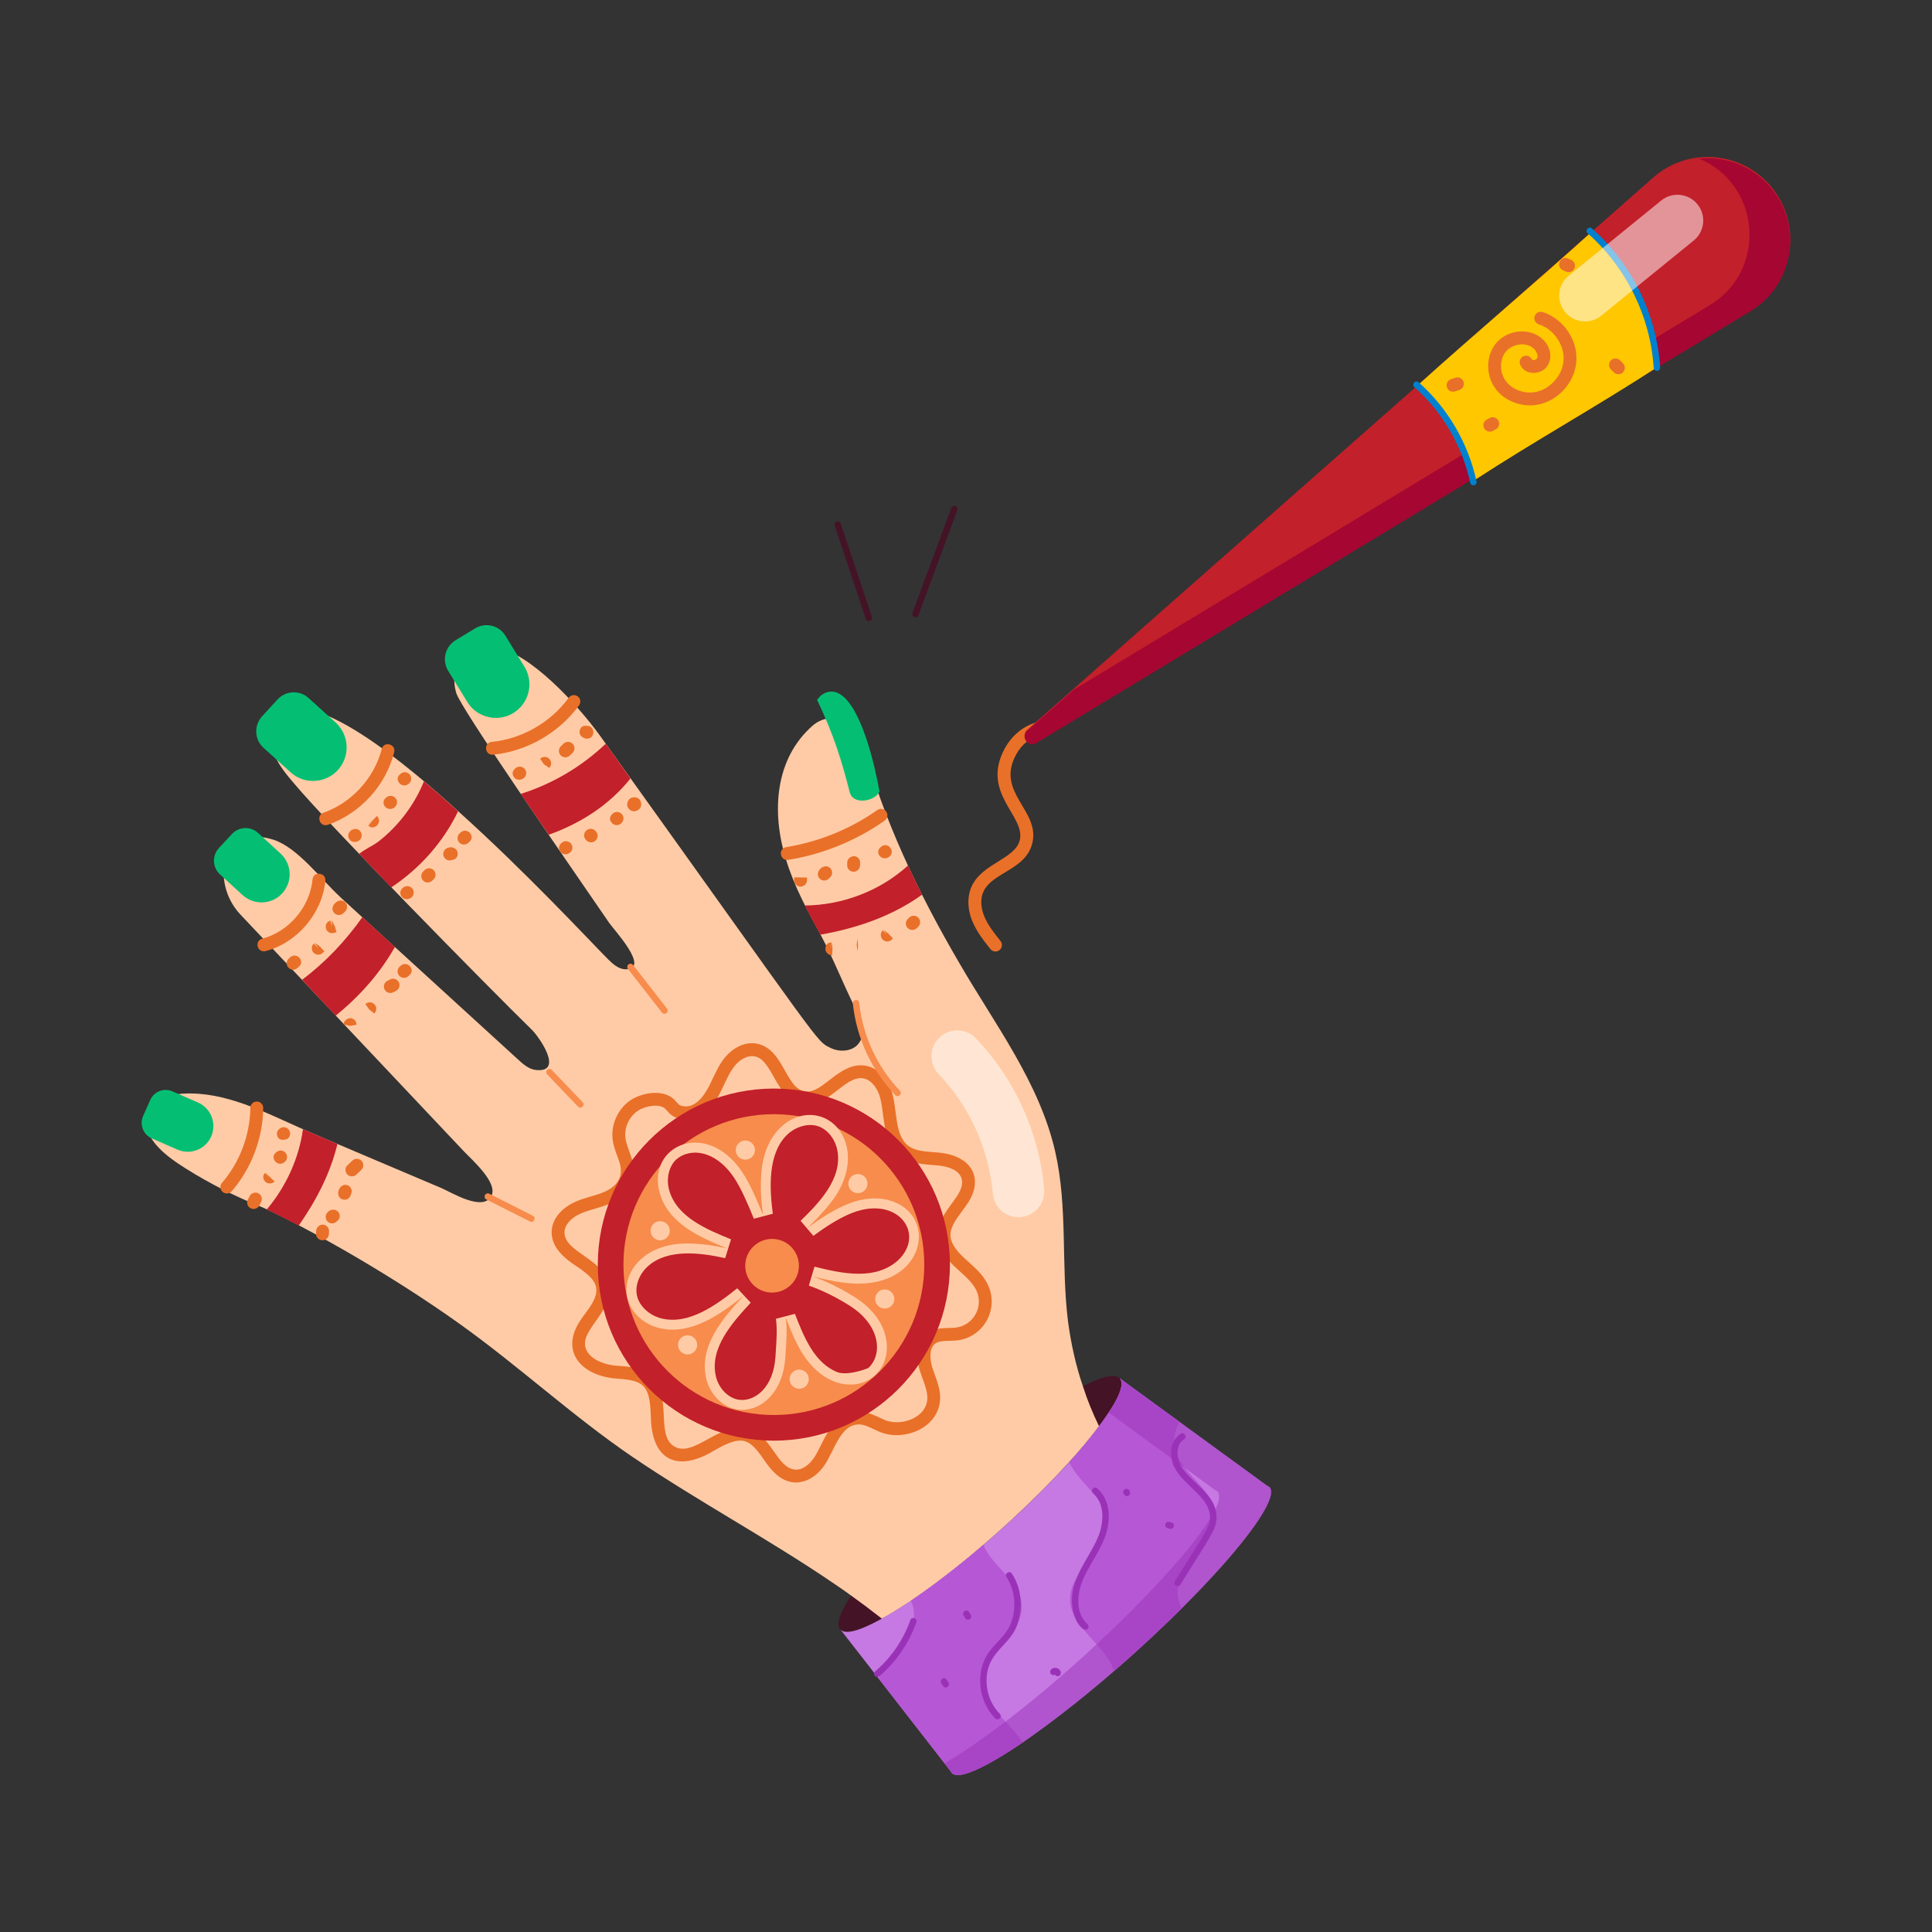 <svg id="Layer_1" enable-background="new 0 0 75 75" viewBox="0 0 75 75" xmlns="http://www.w3.org/2000/svg"><rect x="0" y="0" width="75" height="75" fill="#333333" stroke="none"/><g id="_x32_1"><g><path d="m38.449 36.844c-.251-.315-.536-.672-.705-1.088-.201-.493-.201-1.003 0-1.399.43-.844 1.647-1.021 1.839-1.723.258-.954-1.517-1.827-.587-3.563.281-.524.746-.903 1.275-1.038.325-.078.442.403.124.484-.394.101-.743.389-.958.79-.796 1.488.98 2.162.629 3.458-.269.993-1.509 1.098-1.876 1.818-.135.267-.129.625.017.983.143.351.392.663.633.965.086.108.068.266-.04.352-.106.085-.264.07-.351-.039z" fill="#e97029"/></g><g><g><path d="m43.472 53.506c.79.895-5.375 7.203-9.235 9.333-.836.454-1.425.625-1.622.415-.17-.196-.005-.665.423-1.316 1.64-2.503 6.303-6.692 8.999-8.126.738-.376 1.258-.508 1.435-.306z" fill="#451326"/></g><g><path d="m33.479 28.764c.781 3.012 2.178 5.911 3.756 8.612 1.381 2.386 3.118 4.648 3.729 7.335.493 2.154.222 4.404.497 6.591.115.852.297 1.693.576 2.509.172.535.38 1.051.628 1.554-1.795 2.403-5.806 6.026-8.428 7.473-.397-.312-.794-.61-1.199-.901-.212-.156-.424-.299-.643-.449-2.549-1.739-5.283-3.199-7.832-4.925-2.356-1.604-4.444-3.552-6.765-5.202-2.532-1.804-5.548-3.532-7.569-4.475-1.045-.414-2.06-.922-3.017-1.524-.672-.422-1.926-1.271-1.373-2.223.252-.433.775-.66 1.278-.684 1.638-.089 3.165.728 4.644 1.38.339.153 5.274 2.244 5.374 2.286.395.169 1.632.942 1.945.294.254-.514-.775-1.403-1.083-1.732-.094-.1-8.526-9.03-8.689-9.207-1.147-1.252-.719-3.532 1.316-2.875.926.302 1.843 1.533 2.548 2.187.53.491-2.007-1.83 6.931 6.334.204.19.435.394.719.417 1.076.096.103-1.293-.179-1.567-1.687-1.648-7.86-7.928-9.221-9.551-.294-.342-.588-.698-.764-1.111-.177-.413-.214-.916.002-1.303 1.066-1.887 5.517 2.025 7.126 3.484 2.65 2.38 5.134 5.06 5.791 5.72.197.196.427.414.706.417.984-.002-.465-1.549-.633-1.799-1.833-2.675-5.739-8.297-5.937-8.921-.336-1.17.468-1.952 1.544-1.775 1.314.214 3.166 2.223 4.027 3.416 8.759 12.217 8.384 11.842 8.934 12.12.36.188.877.164 1.125-.174.291-.391.058-.948-.158-1.389-.465-.931-.84-1.907-1.333-2.826-.52-.956-1.018-1.855-1.349-2.942-.562-1.845-.413-3.886 1.038-5.164.664-.582 1.719-.27 1.942.586z" fill="#ffcba6"/></g><g><g><path d="m43.468 53.507c.1.073 6.104 4.448 5.723 4.17l.093.052c.289.326-.472 1.519-1.882 3.101-1.766 1.98-4.605 4.588-7.066 6.361-.508.382-2.963 2.113-3.393 1.632l-.043-.072-2.796-3.595-1.482-1.903c.422.48 2.533-.976 3.064-1.332 1.773-1.245 3.753-3.006 4.91-4.208.33-.327.631-.646.911-.952.513-.559.934-1.081 1.265-1.542.63-.858.91-1.483.696-1.712z" fill="#c679e2"/></g><g><path d="m38.173 59.971c.345.843 1.442 1.413 1.489 2.351.057 1.137-1.449 1.863-1.454 3.0.005.928.995 1.542 1.487 2.317-1.447.992-2.493 1.474-2.752 1.184l-.043-.072-2.796-3.595c.335-1.022 1.804-1.83 1.258-3.018 1.12-.75 2.54-1.909 2.812-2.168z" fill="#b657d5"/></g><g><path d="m43.468 53.507 2.314 1.689c-.865 1.723 1.319 2.263 1.39 3.615.067 1.333-2.038 2.133-1.298 3.627-.35.331-1.559 1.529-2.63 2.432-.295-1.014-1.707-1.682-1.704-2.792-.002-1.134 1.507-1.87 1.444-3.003-.046-.922-1.115-1.49-1.476-2.315.513-.559.934-1.081 1.265-1.542.63-.858.91-1.483.696-1.712z" fill="#b657d5"/></g><g opacity=".5"><path d="m43.468 53.507c.1.073 6.104 4.448 5.723 4.17l.093.052c.289.326-.472 1.519-1.882 3.101-1.766 1.98-4.605 4.588-7.066 6.361-.508.382-2.963 2.113-3.393 1.632l-.043-.072-.229-.3c4.305-2.531 11.402-9.642 10.593-10.554l-.093-.052c-.102-.075-4.393-3.202-4.126-3.008.434-.663.608-1.137.423-1.33z" fill="#9a32b8"/></g><g><path d="m38.637 66.707c-.584-.582-.757-1.546-.41-2.294.26-.563.816-.854 1.02-1.407.223-.605.156-1.288-.175-1.781-.091-.135.113-.277.208-.139.374.559.451 1.327.201 2.006-.232.631-.782.896-1.028 1.427-.304.655-.152 1.501.36 2.011.049.049.049.128 0 .177-.051.051-.13.048-.177.001z" fill="#9a32b8"/></g><g><path d="m34.059 65.099c-.035 0-.07-.015-.095-.044-.045-.052-.039-.131.013-.176.62-.53 1.09-1.217 1.361-1.986.055-.155.29-.073.235.084-.285.81-.781 1.533-1.433 2.092-.024.021-.053.03-.082.03z" fill="#9a32b8"/></g><g><path d="m41.773 61.312c.233-.595.653-1.128.877-1.703.212-.544.227-1.261-.216-1.641-.126-.107.037-.298.162-.189.537.459.531 1.295.288 1.92-.236.606-.65 1.126-.878 1.705-.213.542-.23 1.26.209 1.642.052.046.058.125.012.177-.213.248-.932-.692-.454-1.91z" fill="#9a32b8"/></g><g><path d="m45.609 61.381c1.209-1.937 1.343-2.083 1.363-2.43.047-.805-1.008-1.256-1.38-1.986-.214-.421-.183-1.04.24-1.305.137-.091.274.124.133.211-.304.19-.314.657-.15.98.367.718 1.465 1.14 1.408 2.114-.024.418-.175.583-1.401 2.548-.086.14-.3.008-.212-.133z" fill="#9a32b8"/></g><g><path d="m43.641 58.018-.02-.034c-.085-.141.133-.27.215-.126l.02.033c.033.055.018.134-.044.171-.062.036-.137.014-.171-.044z" fill="#9a32b8"/></g><g><path d="m45.445 59.348c-.009 0-.019-.001-.029-.003l-.086-.021c-.161-.04-.104-.279.058-.244l.086.021c.067.017.109.084.093.151-.014.057-.065.096-.122.096z" fill="#9a32b8"/></g><g><path d="m40.951 65.012c-.11.065-.24-.07-.163-.181.106-.154.374-.09.394.102.013.13-.159.192-.23.079z" fill="#9a32b8"/></g><g><path d="m36.603 65.446-.064-.108c-.084-.141.13-.272.215-.127l.064.108c.035.059.016.136-.043.171-.061.035-.137.015-.171-.044z" fill="#9a32b8"/></g><g><path d="m37.47 62.816-.064-.108c-.085-.141.13-.271.215-.127l.064.108c.035.059.016.136-.043.171-.061.035-.137.015-.171-.044z" fill="#9a32b8"/></g></g><g><g><g><path d="m30.805 57.546c-.518-.05-.87-.473-1.118-.835-.613-.9-.871-1.036-2.013-.372-1.363.804-2.364.374-2.408-1.312-.032-1.255-.259-1.442-1.334-1.511-1.044-.067-1.947-.71-1.665-1.713.103-.364.331-.65.586-.996.566-.803.289-1.144-.511-1.676-.4-.265-.933-.688-.928-1.298.003-.527.416-.925.801-1.122.376-.193.778-.263 1.137-.398.438-.163.914-.503.697-1.19-.083-.264-.222-.551-.265-.879-.076-.586.202-1.202.69-1.533.36-.243 1.116-.444 1.597-.11.179.125.241.286.371.324.504.147.877-.343 1.111-.813.266-.565.384-.816.596-1.07.271-.327.748-.64 1.271-.519.985.223 1.085 1.683 1.783 1.838.72.168 1.352-1.15 2.382-.993.536.085.879.562 1.022.979.243.716.095 1.716.659 2.137.248.186.593.213.958.242l.245.021c1.291.133 1.718 1.027 1.1 1.959-.365.552-.856.991-.601 1.545.291.631 1.101.931 1.417 1.703.37.907-.208 1.931-1.185 2.074-.301.045-.672-.013-.872.115-.246.156-.249.575-.143.921.137.44.372.881.298 1.387-.154 1.051-1.481 1.527-2.385 1.113-.491-.237-.644-.286-.826-.264-.665.058-.894 1.044-1.273 1.59-.349.501-.811.692-1.196.656zm-1.689-2.058c.854.292 1.052 1.493 1.737 1.56.3.036.575-.212.738-.444.366-.526.648-1.713 1.64-1.802.375-.036.704.129 1.078.307.608.277 1.579-.023 1.682-.73.053-.361-.152-.748-.281-1.168-.15-.487-.148-1.17.351-1.489.349-.223.755-.143 1.069-.188.65-.097 1.043-.781.794-1.391-.251-.614-1.072-.952-1.409-1.684-.386-.839.256-1.449.638-2.029.459-.693.074-1.103-.733-1.186-.527-.043-1.047-.057-1.452-.36-.77-.577-.604-1.708-.833-2.375-.091-.268-.31-.598-.627-.647-.731-.125-1.38 1.219-2.411.987-.989-.218-1.087-1.681-1.786-1.838-.303-.068-.606.146-.776.35-.478.576-.571 1.538-1.388 1.96-0 0-0 0-.001 0-.259.133-.574.164-.844.084-.309-.091-.391-.306-.517-.394-.24-.169-.75-.076-1.03.114-.336.228-.527.651-.475 1.055.032.252.156.51.246.793.253.805-.12 1.48-.999 1.81-.361.136-.761.21-1.085.375-.243.124-.526.377-.528.681-.005.791 1.559 1.019 1.725 2.08.172 1.101-1.361 1.821-.811 2.598.22.311.719.476 1.116.501.466.03.97.062 1.34.4.835.761.151 2.301.896 2.736.78.453 1.81-1.049 2.936-.665zm-2.084-12.391h.006z" fill="#e97029"/></g><g><circle cx="30.041" cy="49.092" fill="#c2202a" r="6.834"/></g><g><circle cx="30.041" cy="49.092" fill="#f78c4c" r="5.839"/></g><g><path d="m28.234 48.465c-1.068-.434-2.287-.965-2.624-2.154-.516-1.826 1.796-2.902 3.203-.81.305.454.603 1.158.806 1.666-.076-.594-.113-1.128-.055-1.724.163-1.664 1.369-2.409 2.322-2.086.915.311 1.417 1.553.665 2.886-.277.492-.799 1.031-1.204 1.424.445-.329.907-.633 1.411-.863.503-.229 1.072-.352 1.614-.243 2.018.406 1.685 3.242-1.012 3.27-.62.006-1.232-.137-1.834-.287.579.202 1.182.506 1.697.839 1.454.939 1.484 2.432.67 3.071-.688.539-1.892.391-2.711-.865-.292-.448-.487-.95-.681-1.448.072.507.016 1.041-.016 1.551-.09 1.425-1.008 2.131-1.837 2.028-.607-.075-1.093-.609-1.232-1.204-.295-1.263.645-2.342 1.443-3.206-.94.751-2.058 1.527-3.25 1.249-.592-.138-1.13-.591-1.258-1.186-.204-.948.594-2.02 2.137-2.097.568-.028 1.191.066 1.746.189z" fill="#ffcba6"/></g><g><path d="m32.51 53.268c-.901-.351-1.312-1.391-1.651-2.265l-.738.193c.055.391.025.823-.003 1.24l-.015.233c-.077 1.204-.802 1.746-1.407 1.671-.413-.051-.794-.434-.905-.91-.256-1.094.637-2.085 1.351-2.859l-.522-.56c-.838.669-1.88 1.419-2.923 1.175-.482-.112-.881-.48-.97-.892-.081-.374.078-.814.405-1.12l.036-.033c.765-.666 1.997-.517 2.983-.3l.227-.731c-.959-.39-2.106-.867-2.399-1.903-.126-.445-.016-.926.273-1.197.536-.464 1.515-.374 2.243.706.287.427.576 1.114.768 1.594l.737-.192c-.131-1.014-.191-2.301.521-3.032l.043-.043c.342-.32.823-.449 1.198-.322.371.126.672.513.749.962.181 1.068-.68 1.98-1.432 2.709l.495.584c.514-.38.927-.633 1.342-.822 1.88-.856 3.066.723 1.94 1.777-.879.78-2.139.515-3.238.241l-.219.735c.528.184 1.102.468 1.615.799 1.17.756 1.256 1.875.698 2.397-.018.017-.802.32-1.203.164z" fill="#c2202a"/></g><g><circle cx="29.972" cy="49.136" fill="#f78c4c" r="1.042"/></g><g><circle cx="28.934" cy="44.646" fill="#ffcba6" r=".372"/></g><g><circle cx="33.304" cy="45.947" fill="#ffcba6" r=".372"/></g><g><circle cx="34.347" cy="50.427" fill="#ffcba6" r=".372"/></g><g><circle cx="31.025" cy="53.539" fill="#ffcba6" r=".372"/></g><g><circle cx="26.692" cy="52.208" fill="#ffcba6" r=".372"/></g><g><circle cx="25.628" cy="47.777" fill="#ffcba6" r=".372"/></g></g></g><g><path d="m32.987 30.754c-.322-1.259-.629-2.25-1.267-3.583.202-.305.552-.419.869-.236.856.493 1.38 2.816 1.552 3.786-.138.373-1.019.562-1.155.033z" fill="#04bf73"/></g><g><path d="m8.54 33.944.879.804c.546.496 1.433.323 1.736-.376.178-.41.09-.906-.261-1.235l-.879-.804c-.293-.268-.747-.246-1.015.047l-.504.543c-.271.299-.249.753.044 1.021z" fill="#04bf73"/></g><g><path d="m5.895 44.194.997.435c.619.268 1.334-.145 1.389-.838.032-.407-.191-.81-.591-.99l-.997-.435c-.332-.145-.718.008-.863.34l-.275.619c-.146.338.008.724.34.869z" fill="#04bf73"/></g><g><path d="m10.23 29.03 1.054.953c.656.588 1.713.375 2.069-.461.209-.49.101-1.082-.321-1.472l-1.054-.953c-.351-.318-.893-.289-1.211.063l-.597.652c-.321.359-.292.9.06 1.218z" fill="#04bf73"/></g><g><path d="m17.398 26.041.744 1.211c.464.749 1.538.841 2.115.139.338-.412.401-1.01.106-1.503l-.744-1.211c-.248-.404-.776-.528-1.18-.28l-.756.458c-.409.254-.533.782-.285 1.186z" fill="#04bf73"/></g><g><path d="m19.116 29.298c-.314 0-.338-.468-.024-.499 1.176-.117 2.291-.757 2.984-1.712.081-.112.237-.136.349-.056.112.081.136.237.055.349-.775 1.069-2.023 1.786-3.339 1.917-.009.001-.017.001-.025.001z" fill="#e97029"/></g><g><path d="m30.521 32.885c1.266-.204 2.488-.702 3.535-1.439.112-.08.269-.053.349.061.079.112.052.269-.061.348-1.109.781-2.403 1.309-3.743 1.525-.33.047-.404-.441-.08-.494z" fill="#e97029"/></g><g><path d="m12.563 31.547c1.088-.382 1.973-1.351 2.255-2.468.081-.327.565-.194.484.123-.327 1.294-1.313 2.374-2.574 2.817-.325.105-.469-.366-.166-.473z" fill="#e97029"/></g><g><path d="m10.182 36.438c1.031-.269 1.851-1.232 1.95-2.294.032-.334.528-.28.498.047-.118 1.263-1.094 2.412-2.322 2.731-.328.076-.441-.402-.126-.484z" fill="#e97029"/></g><g><path d="m8.643 46.271c-.104-.091-.116-.248-.025-.353.688-.797 1.089-1.857 1.1-2.91.001-.137.113-.247.25-.247h.002c.138.001.249.114.248.253-.012 1.168-.457 2.346-1.222 3.23-.091.106-.25.115-.353.026z" fill="#e97029"/></g><g><path d="m19.98 30.2c-.094-.099-.11-.237-.014-.333.002-.003.041-.038.043-.041.101-.092.26-.086.353.016s.086.26-.015.354c-.1.091-.272.104-.367.005z" fill="#e97029"/></g><g><path d="m21.322 29.81-.212-.144-.142-.21c.098-.098.256-.098.354 0s.098.256 0.0.354zm-.212-.144h.006z" fill="#e97029"/></g><g><path d="m21.764 29.321c-.095-.101-.09-.259.01-.354l.105-.1c.101-.096.259-.09.354.01.095.101.09.259-.01.354l-.105.1c-.1.095-.259.091-.354-.01z" fill="#e97029"/></g><g><path d="m22.787 28.676c-.131-.002-.29-.109-.29-.251 0-.138.083-.251.221-.251l.078.002c.324.014.314.5-.009.5z" fill="#e97029"/></g><g><path d="m13.594 32.616c-.249-.261.168-.592.382-.358.093.102.086.26-.015.354-.1.091-.272.104-.367.005z" fill="#e97029"/></g><g><path d="m14.299 32.048.184-.169-.199.153.35-.357c.247.267-.133.593-.335.373z" fill="#e97029"/></g><g><path d="m15.138 31.402c-.216 0-.336-.265-.179-.41l.035-.032c.102-.093.26-.086.353.016.148.161.035.427-.209.427z" fill="#e97029"/></g><g><path d="m15.51 30.075.035-.032c.102-.093.26-.086.353.016s.086.26-.015.354c-.266.243-.594-.133-.373-.337z" fill="#e97029"/></g><g><path d="m11.199 37.567c-.095-.1-.092-.258.008-.354 0 0 .036-.034.037-.035.265-.248.593.125.379.33l-.07.066c-.1.095-.258.092-.354-.008z" fill="#e97029"/></g><g><path d="m12.169 36.981c-.093-.102-.086-.26.015-.354l.169.185-.136-.215.206.149.169.185-.07.065c-.1.092-.259.087-.353-.016z" fill="#e97029"/></g><g><path d="m12.652 36.045c-.038-.133.039-.271.171-.309l.069.24-.02-.255.123.225.069.24-.103.03c-.128.038-.271-.036-.309-.172z" fill="#e97029"/></g><g><path d="m12.974 35.443c-.237-.248.204-.658.435-.407.093.102.086.26-.015.354l-.066.062c-.1.095-.258.092-.354-.008z" fill="#e97029"/></g><g><path d="m9.729 46.904c-.123-.063-.17-.215-.106-.337l.07-.136c.064-.123.216-.169.337-.106.123.063.17.215.106.337l-.07.136c-.065.125-.218.169-.337.106z" fill="#e97029"/></g><g><path d="m10.293 45.868c-.094-.102-.104-.243-.002-.337l.169.185-.155-.197.359.349c-.102.093-.28.102-.371.001z" fill="#e97029"/></g><g><path d="m10.691 44.76.035-.032c.102-.092.26-.086.353.016s.086.26-.015.354c-.266.243-.594-.133-.373-.337z" fill="#e97029"/></g><g><path d="m10.82 44.189c-.093-.099-.101-.247.001-.343l.022-.021c.1-.095.259-.09.353.012.097.105.086.263-.012.354-.051.048-.27.099-.364-.002z" fill="#e97029"/></g><g><path d="m31.078 34.418c-.003 0-.007 0-.01 0-.138-.006-.245-.122-.24-.26l.003-.099.5.008-.003.11c-.006.135-.116.24-.25.24z" fill="#e97029"/></g><g><path d="m31.816 34.102c-.231-.246.186-.642.419-.396.095.101.09.259-.01.354l-.056.053c-.099.094-.257.092-.354-.01z" fill="#e97029"/></g><g><path d="m33.137 33.841c-.002 0-.004 0-.007 0-.138-.004-.247-.119-.243-.257l.003-.11c.006-.139.121-.225.26-.24.138.006.245.122.24.26l-.003.104c-.004.136-.115.243-.25.243z" fill="#e97029"/></g><g><path d="m34.092 33.069c0-.057.022-.112.07-.157l.034-.032c.241-.228.58.136.344.363-.17.16-.448.052-.448-.174z" fill="#e97029"/></g><g><path d="m23.514 28.872.96 1.348c-.807 1.019-1.937 1.748-3.172 2.183-.363-.528-.725-1.055-1.088-1.583 1.227-.387 2.362-1.056 3.3-1.948z" fill="#c2202a"/></g><g><path d="m15.33 36.761c-.584 1.033-1.386 1.929-2.299 2.666l-1.305-1.393c.89-.663 1.677-1.492 2.339-2.427.422.38.837.767 1.265 1.154z" fill="#c2202a"/></g><g><path d="m35.248 33.599c.171.379.355.758.547 1.131-1.161.837-2.526 1.302-3.946 1.554-.23-.417-.392-.702-.601-1.133 1.473-.013 2.93-.576 4-1.552z" fill="#c2202a"/></g><g><path d="m13.099 44.41c-.275 1.138-.818 2.185-1.502 3.167-.414-.217-.821-.427-1.242-.624.748-.885 1.252-1.988 1.405-3.116.133.06.597.248 1.338.573z" fill="#c2202a"/></g><g><path d="m17.783 31.494c-.575 1.196-1.484 2.218-2.594 2.955-.427-.441-.846-.889-1.247-1.303.216-.176.533-.315.741-.471.815-.63 1.435-1.489 1.773-2.344.442.374.891.769 1.326 1.163z" fill="#c2202a"/></g><g><path d="m15.617 34.836c-.243-.249.149-.594.375-.359.095.101.09.259-.01.354-.1.094-.268.104-.365.006z" fill="#e97029"/></g><g><path d="m16.424 34.184c-.096-.1-.094-.258.005-.354l.063-.06c.102-.091.259-.083.353.02.092.104.083.262-.02.354l-.047.044c-.098.097-.258.094-.354-.004z" fill="#e97029"/></g><g><path d="m17.216 33.224c-.039-.133.038-.271.17-.311l.041-.012c.133-.037.292.032.33.165.039.132-.018.265-.15.304l-.081.023c-.13.038-.271-.037-.31-.17z" fill="#e97029"/></g><g><path d="m17.832 32.71c-.096-.1-.094-.258.005-.354.001-.002.03-.028.031-.03.26-.241.588.128.372.336l-.055.052c-.098.097-.258.094-.354-.004z" fill="#e97029"/></g><g><path d="m21.775 33.09c-.095-.101-.104-.246-.004-.341l.028-.026c.1-.096.258-.09.354.01.095.101.09.259-.01.354-.1.095-.271.104-.367.004z" fill="#e97029"/></g><g><path d="m22.685 32.36c.035-.118.159-.203.282-.183.122.017.232.139.234.262.002.124-.093.238-.214.259-.173.035-.358-.148-.302-.338z" fill="#e97029"/></g><g><path d="m23.749 31.619c.001-.002.031-.029.032-.031.1-.096.258-.09.354.01.095.101.09.259-.01.354-.256.242-.589-.12-.376-.332z" fill="#e97029"/></g><g><path d="m24.553 31.488c-.089-.022-.17-.1-.196-.183-.035-.108.021-.256.117-.317.097-.06.254-.047.337.03.082.077.104.229.052.329-.056.106-.208.17-.31.141z" fill="#e97029"/></g><g><path d="m13.587 39.827-.248-.061c.004-.138.125-.227.256-.243.138.004.247.118.244.257z" fill="#e97029"/></g><g><path d="m14.528 39.341-.2-.156-.144-.207c.1-.096.259-.09.354.01.095.101.09.259-.01.354zm-.2-.156h.006z" fill="#e97029"/></g><g><path d="m14.931 38.413c-.064-.122-.016-.273.106-.337l.112-.057c.123-.06.274-.01.334.114.061.124.01.273-.114.335l-.102.051c-.117.062-.272.02-.337-.106z" fill="#e97029"/></g><g><path d="m15.501 37.882c-.095-.101-.09-.259.01-.354 0 0 .028-.026.029-.027.262-.24.591.13.37.339l-.055.052c-.099.094-.257.092-.354-.01z" fill="#e97029"/></g><g><path d="m12.518 48.146c-.003 0-.007 0-.01 0-.138-.006-.245-.122-.24-.26l.006-.11c.008-.138.136-.242.263-.236.138.008.244.126.236.264l-.005.103c-.006.135-.116.24-.25.24z" fill="#e97029"/></g><g><path d="m12.71 47.413c-.095-.101-.09-.259.01-.354 0 0 .028-.026.029-.027.101-.093.272-.101.367-.001.094.101.104.245.003.34l-.055.052c-.099.094-.257.092-.354-.01z" fill="#e97029"/></g><g><path d="m13.288 46.559c-.318-.118-.113-.665.203-.548.129.048.195.191.147.321l-.029.079c-.048.131-.194.195-.321.147z" fill="#e97029"/></g><g><path d="m13.661 45.666c-.225 0-.336-.276-.172-.432l.192-.181c.101-.095.258-.09.354.01.095.101.09.259-.01.354l-.192.181c-.048.046-.11.068-.172.068z" fill="#e97029"/></g><g><path d="m32.304 37.092c-.138-.008-.271-.127-.263-.265.007-.137.08-.249.236-.237l-.014.25.034-.249.02.251z" fill="#e97029"/></g><g><path d="m33.295 36.938-.04-.252.034-.249.02.251zm-.04-.252.014-.25z" fill="#e97029"/></g><g><path d="m34.257 36.467c-.093-.102-.087-.26.015-.353l.169.184-.143-.208.198.157.169.184-.055.051c-.099.093-.259.088-.353-.015z" fill="#e97029"/></g><g><path d="m35.236 36.026c-.096-.1-.094-.258.005-.354l.06-.058c.102-.093.259-.086.353.016.093.102.087.26-.015.353l-.049.047c-.098.097-.258.094-.354-.004z" fill="#e97029"/></g></g><g><path d="m68.887 7.414 0.0 0c1.116 1.536.66 3.699-.981 4.654l-27.677 16.733c-.31.187-.621-.237-.35-.476l24.278-21.415c1.415-1.266 3.613-1.031 4.729.504z" fill="#c2202a"/></g><g><path d="m67.9 12.114-27.675 16.735c-.312.184-.618-.239-.348-.477l1.818-1.605 24.63-14.892c2.286-1.323 2.057-4.696-.359-5.715 1.086-.11 2.21.336 2.914 1.301 1.118 1.537.661 3.703-.981 4.654z" fill="#a60632"/></g><g><path d="m64.415 14.201c-.288-2.061-1.106-3.801-2.708-5.13-2.171 1.962-4.513 3.934-6.684 5.896 1.093 1.026 1.866 2.228 2.185 3.694 2.519-1.637 4.688-2.822 7.207-4.459z" fill="#ffc700"/></g><g><path d="m34.753 42.511c-.922-.963-1.507-2.226-1.646-3.554-.016-.158.231-.198.249-.025.133 1.272.693 2.482 1.577 3.407.115.12-.069.292-.181.172z" fill="#f78c4c"/></g><g><path d="m25.795 39.355c-.037 0-.074-.017-.099-.048l-1.319-1.694c-.042-.055-.033-.133.022-.176.053-.042.132-.032.175.021l1.319 1.694c.042.055.033.134-.022.176-.022.018-.05.026-.077.026z" fill="#f78c4c"/></g><g><path d="m22.439 42.96-1.197-1.251c-.048-.05-.046-.129.004-.176.05-.047.129-.047.177.004l1.197 1.251c.116.12-.071.29-.181.172z" fill="#f78c4c"/></g><g><path d="m20.572 47.418-1.691-.854c-.062-.03-.086-.105-.056-.168.031-.061.106-.088.168-.055l1.692.854c.149.076.031.299-.113.223z" fill="#f78c4c"/></g><g opacity=".52"><path d="m38.542 46.338c-.153-1.737-.901-3.388-2.105-4.647-.382-.399-.368-1.032.032-1.414.399-.382 1.032-.367 1.414.031 1.518 1.588 2.459 3.667 2.652 5.854.048.55-.358 1.035-.908 1.084-.529.052-1.034-.344-1.084-.908z" fill="#fff"/></g><g><path d="m33.609 24.024-1.207-3.621c-.052-.155.185-.238.237-.078l1.207 3.621c.052.155-.184.237-.237.078z" fill="#451326"/></g><g><path d="m35.421 23.791 1.509-4.074c.055-.155.292-.069.234.086l-1.509 4.074c-.057.155-.292.069-.234-.086z" fill="#451326"/></g><g><path d="m57.195 18.841c-.058 0-.11-.04-.122-.099-.306-1.428-1.076-2.746-2.168-3.715-.123-.109.039-.295.166-.188 1.132 1.004 1.93 2.371 2.247 3.85.015.067-.028.134-.096.148-.009.002-.018.003-.026.003z" fill="#0081cf"/></g><g><path d="m64.322 14.398c-.065 0-.121-.051-.125-.117-.13-1.996-1.065-3.899-2.564-5.224-.125-.111.043-.295.165-.188 1.548 1.367 2.514 3.334 2.648 5.396.005.068-.047.128-.116.133-.003 0-.006 0-.008 0z" fill="#0081cf"/></g><g opacity=".52"><path d="m60.753 12.109c-.349-.429-.284-1.059.145-1.407l3.59-2.918c.429-.348 1.059-.283 1.407.146.349.429.283 1.059-.145 1.407l-3.59 2.918c-.428.347-1.058.284-1.407-.146z" fill="#fff"/></g><g><path d="m58.047 15.079c-.373-.513-.367-1.258.013-1.733.411-.515 1.196-.636 1.716-.267.669.478.471 1.396-.25 1.396-.001 0-.002 0-.004 0-.231-.001-.426-.123-.508-.318-.054-.127.005-.274.132-.328.126-.055.274.006.328.133.003.007.024.014.051.014h.001c.253 0 .18-.331-.04-.489-.3-.214-.793-.132-1.036.172-.24.301-.24.795.001 1.126.239.328.688.504 1.119.439.585-.088 1.091-.645 1.127-1.241.037-.598-.386-1.209-.961-1.393-.132-.042-.205-.183-.163-.314.042-.131.182-.204.314-.162.797.254 1.36 1.071 1.309 1.9-.051.833-.732 1.581-1.552 1.704-.585.09-1.24-.149-1.597-.639z" fill="#e97029"/></g><g><path d="m57.614 16.622c-.064-.122-.016-.273.106-.337l.111-.059c.122-.064.272-.017.337.105.064.122.018.273-.105.338l-.113.059c-.117.063-.272.02-.337-.106z" fill="#e97029"/></g><g><path d="m56.169 15.033c-.042-.131.029-.272.161-.314l.17-.057c.131-.045.272.027.315.159.043.132-.029.272-.16.315l-.171.057c-.123.043-.271-.024-.315-.16z" fill="#e97029"/></g><g><path d="m62.652 14.457-.117-.116c-.097-.099-.096-.257.002-.354s.256-.097.354.002l.11.11c.099.096.101.254.005.354-.098.099-.257.1-.354.004z" fill="#e97029"/></g><g><path d="m60.787 10.543-.116-.052c-.126-.058-.181-.205-.124-.331.057-.125.206-.181.331-.124l.116.052c.126.058.181.206.124.331-.058.128-.209.181-.331.124z" fill="#e97029"/></g></g></svg>